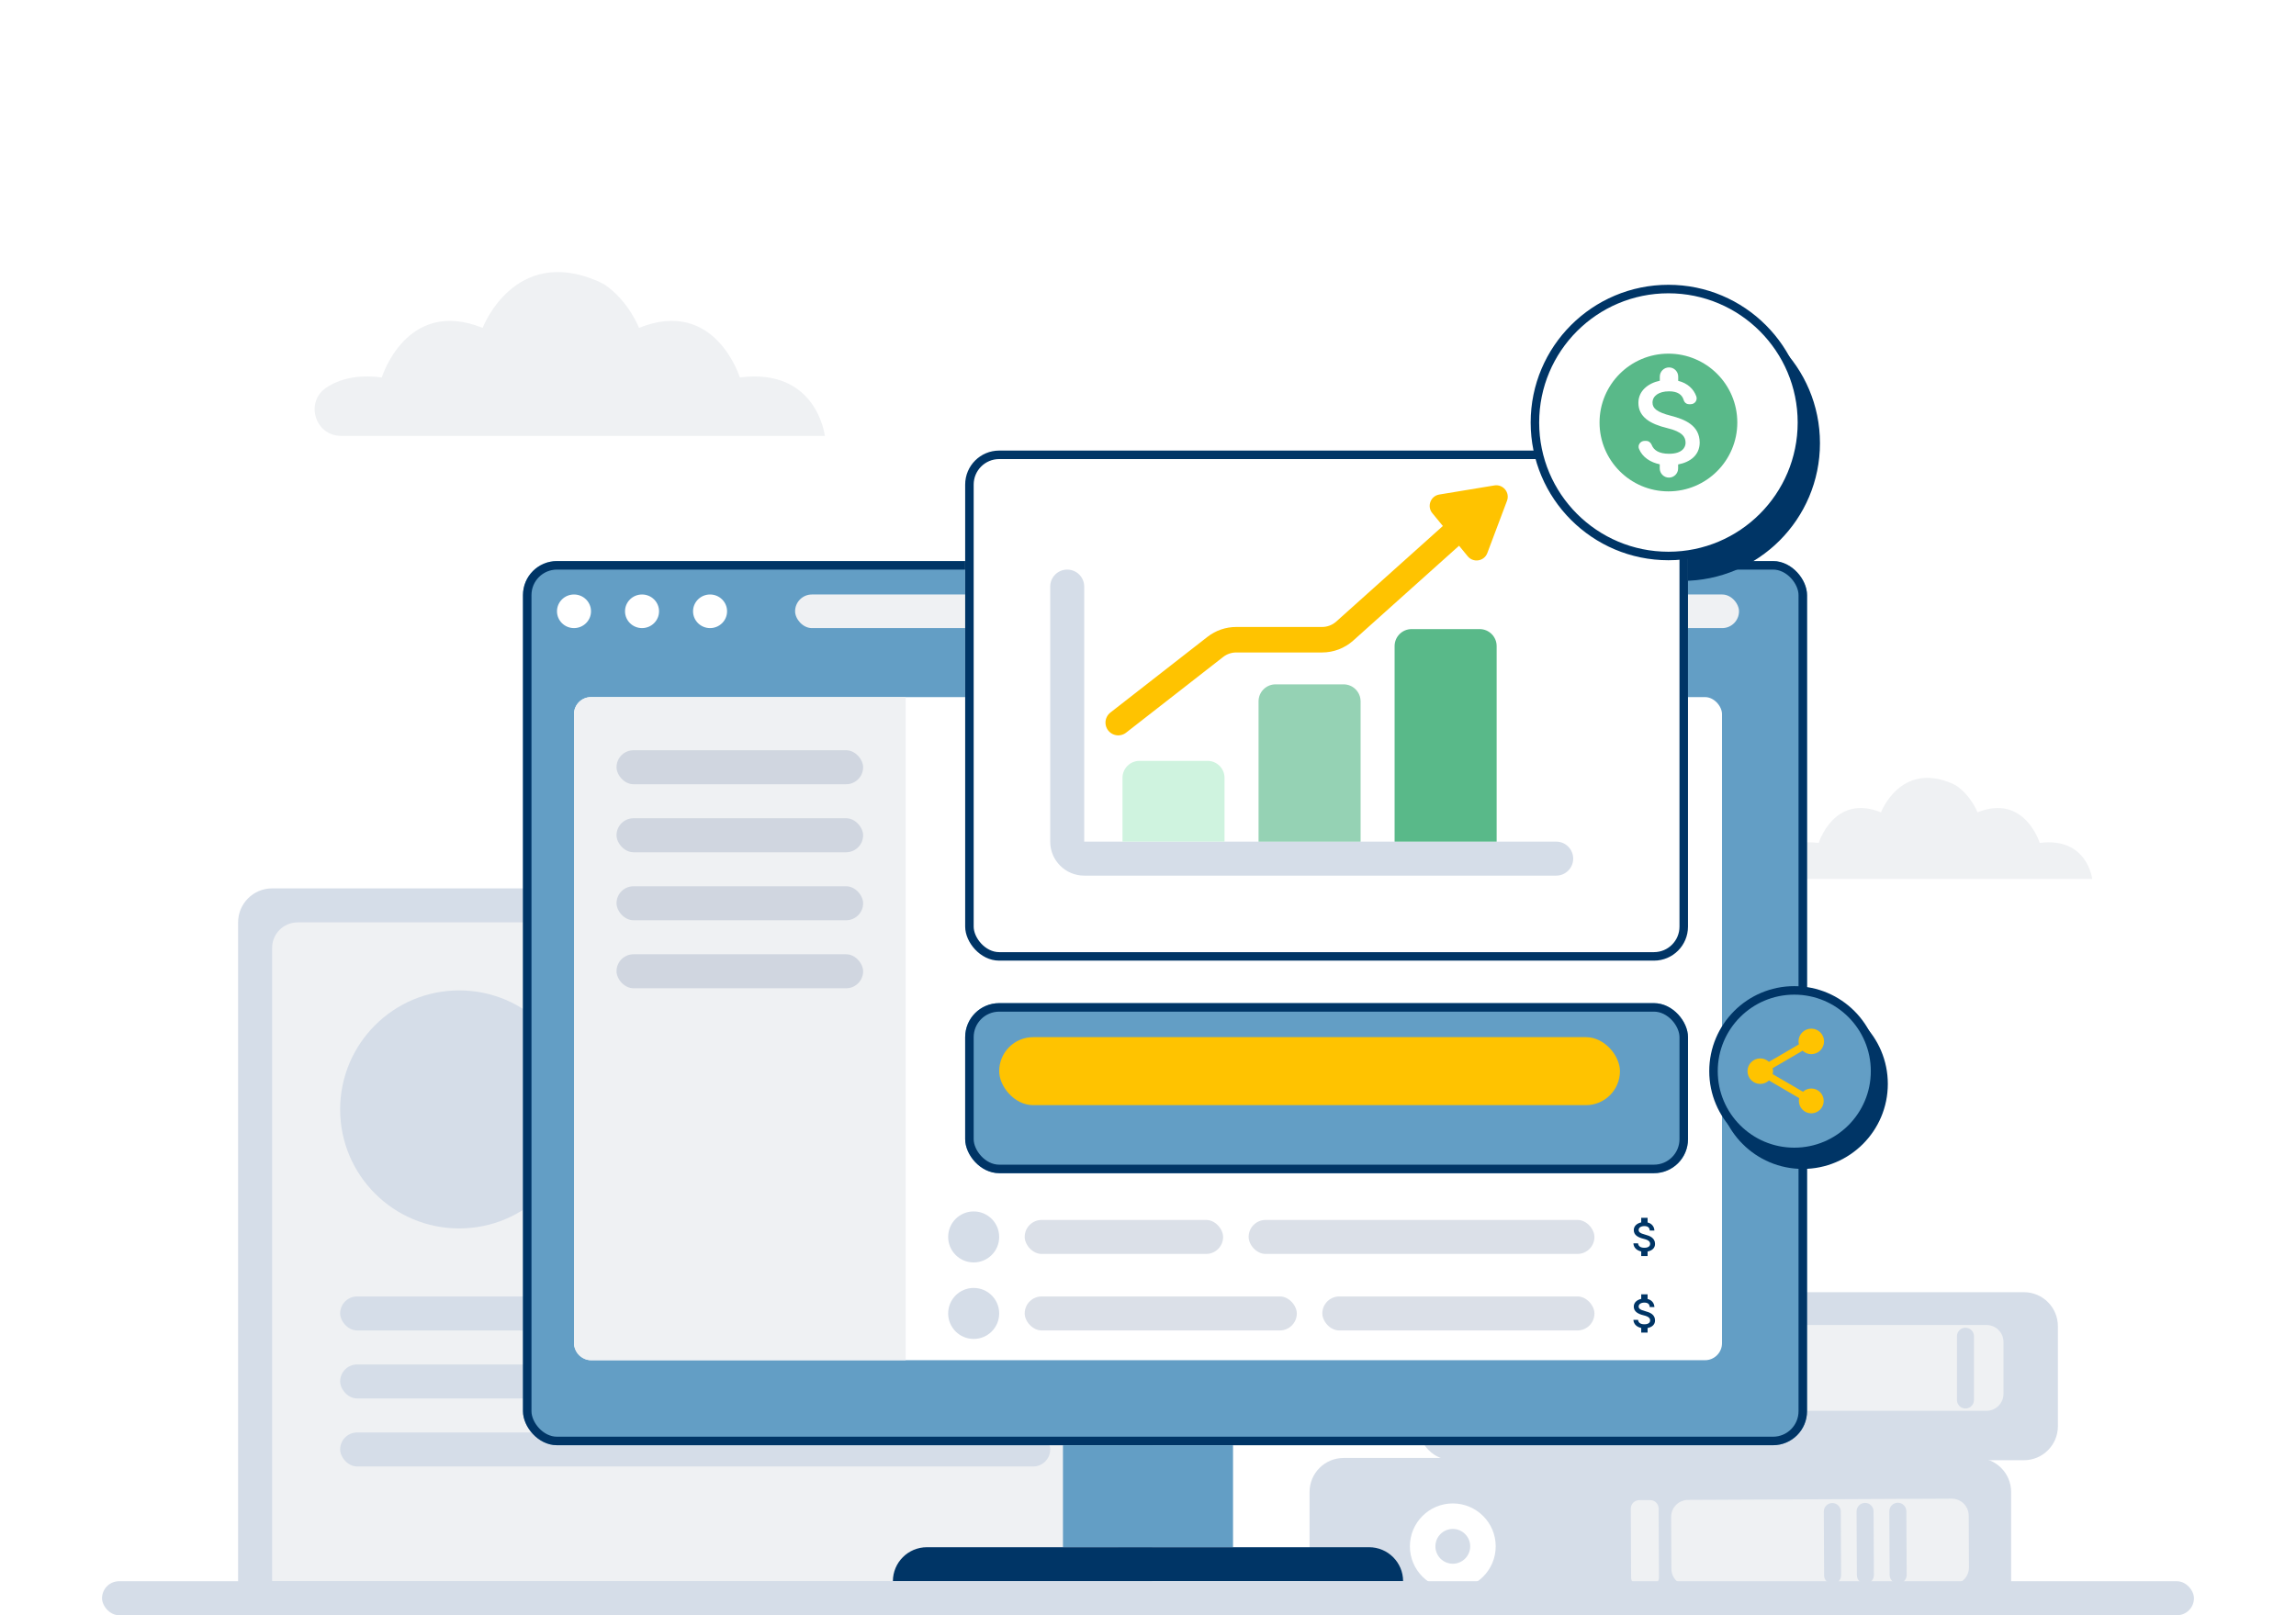 <svg width="540" height="380" viewBox="0 0 540 380" fill="none" xmlns="http://www.w3.org/2000/svg">
    <g clip-path="url(#clip0)">
        <path d="M76.789 91.163C79.738 89.221 83.91 88.04 89.794 88.797C89.794 88.797 95.607 69.91 113.512 77.138C113.512 77.138 120.952 57.573 140.719 66.195L142.122 66.904C147.869 70.773 150.291 77.138 150.291 77.138C168.196 69.91 174.002 88.797 174.002 88.797C192.139 86.465 194 102.54 194 102.54H80.213C74.076 102.54 71.659 94.535 76.789 91.163Z" fill="#EFF1F3"/>
        <path d="M419.722 199.767C421.542 198.569 424.117 197.84 427.749 198.306C427.749 198.306 431.337 186.648 442.39 191.11C442.39 191.11 446.983 179.032 459.184 184.355L460.05 184.793C463.598 187.181 465.093 191.11 465.093 191.11C476.146 186.648 479.729 198.306 479.729 198.306C490.925 196.867 492.074 206.79 492.074 206.79H421.835C418.047 206.79 416.555 201.849 419.722 199.767Z" fill="#EFF1F3"/>
        <path d="M56 217C56 212.582 59.582 209 64 209H271V374H56V217Z" fill="#D5DDE8"/>
        <path d="M64 223C64 219.686 66.686 217 70 217H263V372H64V223Z" fill="#EFF1F3"/>
        <rect x="80" y="305" width="167" height="8" rx="4" fill="#D5DDE8"/>
        <rect x="80" y="321" width="167" height="8" rx="4" fill="#D5DDE8"/>
        <rect x="80" y="337" width="167" height="8" rx="4" fill="#D5DDE8"/>
        <circle cx="108" cy="261" r="28" fill="#D5DDE8"/>
        <path d="M316 380H465C469.418 380 473 376.418 473 372V351C473 346.582 469.418 343 465 343H316C311.582 343 308 346.582 308 351V372C308 376.418 311.582 380 316 380Z" fill="#D5DDE8"/>
        <path d="M397.115 373.06L459.102 372.768C461.311 372.758 463.094 370.958 463.083 368.749L463.026 356.555C463.015 354.346 461.216 352.563 459.007 352.574L397.02 352.866C394.811 352.876 393.029 354.675 393.039 356.884L393.097 369.079C393.107 371.288 394.906 373.071 397.115 373.06Z" fill="#EFF1F3"/>
        <path d="M385.634 373.115L388.186 373.103C389.29 373.098 390.181 372.198 390.176 371.094L390.1 354.899C390.095 353.794 389.195 352.903 388.09 352.908L385.538 352.92C384.434 352.926 383.543 353.825 383.548 354.93L383.624 371.124C383.629 372.229 384.529 373.12 385.634 373.115Z" fill="#EFF1F3"/>
        <path fill-rule="evenodd" clip-rule="evenodd" d="M341.687 359.698C339.427 359.698 337.596 361.529 337.596 363.789C337.596 366.048 339.427 367.88 341.687 367.88C343.946 367.88 345.778 366.048 345.778 363.789C345.778 361.529 343.946 359.698 341.687 359.698ZM331.596 363.789C331.596 358.216 336.114 353.698 341.687 353.698C347.26 353.698 351.778 358.216 351.778 363.789C351.778 369.362 347.26 373.88 341.687 373.88C336.114 373.88 331.596 369.362 331.596 363.789Z" fill="white"/>
        <path fill-rule="evenodd" clip-rule="evenodd" d="M446.348 353.532C447.452 353.526 448.352 354.417 448.357 355.522L448.43 370.528C448.435 371.633 447.544 372.532 446.44 372.538C445.335 372.543 444.435 371.652 444.43 370.547L444.357 355.541C444.352 354.437 445.243 353.537 446.348 353.532Z" fill="#D5DDE8"/>
        <path fill-rule="evenodd" clip-rule="evenodd" d="M438.641 353.568C439.745 353.562 440.645 354.453 440.65 355.558L440.723 370.564C440.728 371.669 439.837 372.568 438.733 372.574C437.628 372.579 436.728 371.688 436.723 370.583L436.65 355.577C436.645 354.473 437.536 353.573 438.641 353.568Z" fill="#D5DDE8"/>
        <path fill-rule="evenodd" clip-rule="evenodd" d="M430.932 353.604C432.036 353.599 432.936 354.49 432.941 355.594L433.014 370.601C433.019 371.705 432.128 372.605 431.024 372.61C429.919 372.616 429.019 371.724 429.014 370.62L428.941 355.614C428.936 354.509 429.827 353.609 430.932 353.604Z" fill="#D5DDE8"/>
        <path d="M341.694 343.529H476C480.418 343.529 484 339.948 484 335.529V312C484 307.582 480.418 304 476 304H341.695C337.276 304 333.695 307.582 333.695 312V335.529C333.695 339.948 337.276 343.529 341.694 343.529Z" fill="#D5DDE8"/>
        <path d="M405.215 331.908H467.202C469.411 331.908 471.202 330.117 471.202 327.908V315.713C471.202 313.504 469.411 311.713 467.202 311.713H405.215C403.006 311.713 401.215 313.504 401.215 315.713V327.908C401.215 330.117 403.006 331.908 405.215 331.908Z" fill="#EFF1F3"/>
        <path d="M393.729 331.908H396.281C397.386 331.908 398.281 331.012 398.281 329.908V313.713C398.281 312.608 397.386 311.713 396.281 311.713H393.729C392.625 311.713 391.729 312.608 391.729 313.713V329.908C391.729 331.012 392.625 331.908 393.729 331.908Z" fill="#EFF1F3"/>
        <path fill-rule="evenodd" clip-rule="evenodd" d="M359.515 317.331C357.255 317.331 355.424 319.162 355.424 321.422C355.424 323.681 357.255 325.513 359.515 325.513C361.774 325.513 363.606 323.681 363.606 321.422C363.606 319.162 361.774 317.331 359.515 317.331ZM349.424 321.422C349.424 315.849 353.942 311.331 359.515 311.331C365.088 311.331 369.606 315.849 369.606 321.422C369.606 326.995 365.088 331.513 359.515 331.513C353.942 331.513 349.424 326.995 349.424 321.422Z" fill="white"/>
        <path fill-rule="evenodd" clip-rule="evenodd" d="M422.488 312.357C423.593 312.357 424.488 313.252 424.488 314.357V329.363C424.488 330.467 423.593 331.363 422.488 331.363C421.384 331.363 420.488 330.467 420.488 329.363V314.357C420.488 313.252 421.384 312.357 422.488 312.357Z" fill="#D5DDE8"/>
        <path fill-rule="evenodd" clip-rule="evenodd" d="M462.262 312.356C463.366 312.356 464.262 313.252 464.262 314.356V329.363C464.262 330.467 463.366 331.363 462.262 331.363C461.157 331.363 460.262 330.467 460.262 329.363V314.356C460.262 313.252 461.157 312.356 462.262 312.356Z" fill="#D5DDE8"/>
        <path fill-rule="evenodd" clip-rule="evenodd" d="M414.781 312.356C415.886 312.356 416.781 313.252 416.781 314.356V329.363C416.781 330.467 415.886 331.363 414.781 331.363C413.677 331.363 412.781 330.467 412.781 329.363V314.356C412.781 313.252 413.677 312.356 414.781 312.356Z" fill="#D5DDE8"/>
        <path fill-rule="evenodd" clip-rule="evenodd" d="M407.072 312.356C408.177 312.356 409.072 313.252 409.072 314.356V329.363C409.072 330.467 408.177 331.363 407.072 331.363C405.968 331.363 405.072 330.467 405.072 329.363V314.356C405.072 313.252 405.968 312.356 407.072 312.356Z" fill="#D5DDE8"/>
        <g filter="url(#filter0_d)">
            <rect x="119" y="128" width="302" height="208" rx="8" fill="#639EC5"/>
            <rect x="120" y="129" width="300" height="206" rx="7" stroke="#003566" stroke-width="2"/>
        </g>
        <rect x="135" y="164" width="270" height="156" rx="4" fill="white"/>
        <path d="M135 168C135 165.791 136.791 164 139 164H213V320H139C136.791 320 135 318.209 135 316V168Z" fill="#EFF1F3"/>
        <rect opacity="0.32" x="145" y="176.5" width="58" height="8" rx="4" fill="#8D9DB5"/>
        <rect opacity="0.32" x="145" y="192.5" width="58" height="8" rx="4" fill="#8D9DB5"/>
        <rect opacity="0.32" x="145" y="208.5" width="58" height="8" rx="4" fill="#8D9DB5"/>
        <rect opacity="0.32" x="145" y="224.5" width="58" height="8" rx="4" fill="#8D9DB5"/>
        <ellipse cx="135" cy="143.812" rx="4" ry="3.953" fill="white"/>
        <ellipse cx="151" cy="143.812" rx="4" ry="3.953" fill="white"/>
        <ellipse cx="167" cy="143.812" rx="4" ry="3.953" fill="white"/>
        <rect x="187" y="139.859" width="222" height="7.906" rx="3.953" fill="#EFF1F3"/>
        <rect x="250" y="340" width="40" height="24" fill="#639EC5"/>
        <path d="M210 372C210 367.582 213.582 364 218 364H322C326.418 364 330 367.582 330 372H210Z" fill="#003566"/>
        <rect x="24" y="372" width="492" height="8" rx="4" fill="#D5DDE8"/>
        <circle cx="424" cy="255" r="20" fill="#003566"/>
        <circle cx="422" cy="252" r="19" fill="#639EC5" stroke="#003566" stroke-width="2"/>
        <path fill-rule="evenodd" clip-rule="evenodd" d="M426 256.08C425.24 256.08 424.56 256.38 424.04 256.85L416.91 252.7C416.96 252.47 417 252.24 417 252C417 251.76 416.96 251.53 416.91 251.3L423.96 247.19C424.5 247.69 425.21 248 426 248C427.66 248 429 246.66 429 245C429 243.34 427.66 242 426 242C424.34 242 423 243.34 423 245C423 245.24 423.04 245.47 423.09 245.7L416.04 249.81C415.5 249.31 414.79 249 414 249C412.34 249 411 250.34 411 252C411 253.66 412.34 255 414 255C414.79 255 415.5 254.69 416.04 254.19L423.16 258.35C423.11 258.56 423.08 258.78 423.08 259C423.08 260.61 424.39 261.92 426 261.92C427.61 261.92 428.92 260.61 428.92 259C428.92 257.39 427.61 256.08 426 256.08Z" fill="#FFC300"/>
        <g filter="url(#filter1_d)">
            <rect x="223" y="232" width="170" height="40" rx="8" fill="#639EC5"/>
            <rect x="224" y="233" width="168" height="38" rx="7" stroke="#003566" stroke-width="2"/>
        </g>
        <rect x="235" y="244" width="146" height="16" rx="8" fill="#FFC300"/>
        <circle cx="395.64" cy="104.26" r="32.4" fill="#003566"/>
        <g filter="url(#filter2_d)">
            <rect x="223" y="102" width="170" height="120" rx="8" fill="white"/>
            <rect x="224" y="103" width="168" height="118" rx="7" stroke="#003566" stroke-width="2"/>
        </g>
        <path fill-rule="evenodd" clip-rule="evenodd" d="M251 134C248.791 134 247 135.791 247 138V198C247 202.418 250.582 206 255 206L366 206C368.209 206 370 204.209 370 202C370 199.791 368.209 198 366 198L255 198V138C255 135.791 253.209 134 251 134Z" fill="#D5DDE8"/>
        <circle cx="392.4" cy="99.4" r="31.4" fill="white" stroke="#003566" stroke-width="2"/>
        <path fill-rule="evenodd" clip-rule="evenodd" d="M376.199 99.4C376.199 90.458 383.457 83.2 392.399 83.2C401.342 83.2 408.599 90.458 408.599 99.4C408.599 108.342 401.342 115.6 392.399 115.6C383.457 115.6 376.199 108.342 376.199 99.4ZM394.683 110.205V109.266C397.502 108.731 399.722 107.111 399.754 104.147C399.754 100.064 396.255 98.655 392.982 97.812C389.71 96.97 388.657 96.079 388.657 94.718C388.657 93.163 390.115 92.061 392.545 92.061C394.586 92.061 395.607 92.855 395.979 94.086C396.141 94.67 396.627 95.091 397.227 95.091H397.648C398.604 95.091 399.284 94.151 398.96 93.26C398.345 91.543 396.935 90.15 394.7 89.599V88.595C394.7 87.412 393.728 86.44 392.545 86.44H392.529C391.346 86.44 390.374 87.412 390.374 88.595V89.567C387.588 90.166 385.336 91.98 385.336 94.767C385.336 98.088 388.09 99.74 392.108 100.712C395.72 101.571 396.433 102.834 396.433 104.179C396.433 105.167 395.72 106.755 392.545 106.755C390.18 106.755 388.949 105.912 388.479 104.697C388.252 104.13 387.766 103.725 387.167 103.725H386.778C385.806 103.725 385.109 104.714 385.482 105.605C386.292 107.597 388.203 108.78 390.358 109.233V110.205C390.358 111.388 391.33 112.36 392.513 112.36H392.529C393.711 112.36 394.683 111.388 394.683 110.205Z" fill="#59B989"/>
        <path d="M264 183C264 180.791 265.791 179 268 179H284C286.209 179 288 180.791 288 183V198H264V183Z" fill="#CFF3DF"/>
        <path d="M328 152C328 149.791 329.791 148 332 148H348C350.209 148 352 149.791 352 152V198H328V152Z" fill="#59B989"/>
        <path opacity="0.64" d="M296 165C296 162.791 297.791 161 300 161H316C318.209 161 320 162.791 320 165V198H296V165Z" fill="#59B989"/>
        <path d="M263 170L285.831 152.192C287.237 151.096 288.968 150.5 290.751 150.5H310.939C312.91 150.5 314.812 149.772 316.279 148.457L343 124.5" stroke="#FFC300" stroke-width="6" stroke-linecap="round"/>
        <path d="M351.466 114.202C353.517 113.864 355.166 115.873 354.433 117.818L349.809 130.105C349.077 132.051 346.513 132.474 345.194 130.867L336.865 120.719C335.546 119.112 336.462 116.68 338.513 116.341L351.466 114.202Z" fill="#FFC300"/>
        <circle cx="229" cy="291" r="6" fill="#D5DDE8"/>
        <rect opacity="0.32" x="241" y="287" width="46.667" height="8" rx="4" fill="#8D9DB5"/>
        <rect opacity="0.32" x="293.666" y="287" width="81.333" height="8" rx="4" fill="#8D9DB5"/>
        <path fill-rule="evenodd" clip-rule="evenodd" d="M386.9 290.45C385.765 290.155 385.4 289.85 385.4 289.375C385.4 288.83 385.905 288.45 386.75 288.45C387.64 288.45 387.97 288.875 388 289.5H389.105C389.07 288.64 388.545 287.85 387.5 287.595V286.5H386V287.58C385.03 287.79 384.25 288.42 384.25 289.385C384.25 290.54 385.205 291.115 386.6 291.45C387.85 291.75 388.1 292.19 388.1 292.655C388.1 293 387.855 293.55 386.75 293.55C385.72 293.55 385.315 293.09 385.26 292.5H384.16C384.22 293.595 385.04 294.21 386 294.415V295.5H387.5V294.425C388.475 294.24 389.25 293.675 389.25 292.65C389.25 291.23 388.035 290.745 386.9 290.45Z" fill="#003566"/>
        <circle cx="229" cy="309" r="6" fill="#D5DDE8"/>
        <rect opacity="0.32" x="241" y="305" width="64" height="8" rx="4" fill="#8D9DB5"/>
        <rect opacity="0.32" x="311" y="305" width="64" height="8" rx="4" fill="#8D9DB5"/>
        <path fill-rule="evenodd" clip-rule="evenodd" d="M386.9 308.45C385.765 308.155 385.4 307.85 385.4 307.375C385.4 306.83 385.905 306.45 386.75 306.45C387.64 306.45 387.97 306.875 388 307.5H389.105C389.07 306.64 388.545 305.85 387.5 305.595V304.5H386V305.58C385.03 305.79 384.25 306.42 384.25 307.385C384.25 308.54 385.205 309.115 386.6 309.45C387.85 309.75 388.1 310.19 388.1 310.655C388.1 311 387.855 311.55 386.75 311.55C385.72 311.55 385.315 311.09 385.26 310.5H384.16C384.22 311.595 385.04 312.21 386 312.415V313.5H387.5V312.425C388.475 312.24 389.25 311.675 389.25 310.65C389.25 309.23 388.035 308.745 386.9 308.45Z" fill="#003566"/>
    </g>
    <defs>
        <filter id="filter0_d" x="119" y="128" width="306" height="212" filterUnits="userSpaceOnUse" color-interpolation-filters="sRGB">
            <feFlood flood-opacity="0" result="BackgroundImageFix"/>
            <feColorMatrix in="SourceAlpha" type="matrix" values="0 0 0 0 0 0 0 0 0 0 0 0 0 0 0 0 0 0 127 0" result="hardAlpha"/>
            <feOffset dx="4" dy="4"/>
            <feColorMatrix type="matrix" values="0 0 0 0 0 0 0 0 0 0.208 0 0 0 0 0.4 0 0 0 1 0"/>
            <feBlend mode="normal" in2="BackgroundImageFix" result="effect1_dropShadow"/>
            <feBlend mode="normal" in="SourceGraphic" in2="effect1_dropShadow" result="shape"/>
        </filter>
        <filter id="filter1_d" x="223" y="232" width="174" height="44" filterUnits="userSpaceOnUse" color-interpolation-filters="sRGB">
            <feFlood flood-opacity="0" result="BackgroundImageFix"/>
            <feColorMatrix in="SourceAlpha" type="matrix" values="0 0 0 0 0 0 0 0 0 0 0 0 0 0 0 0 0 0 127 0" result="hardAlpha"/>
            <feOffset dx="4" dy="4"/>
            <feColorMatrix type="matrix" values="0 0 0 0 0 0 0 0 0 0.208 0 0 0 0 0.4 0 0 0 1 0"/>
            <feBlend mode="normal" in2="BackgroundImageFix" result="effect1_dropShadow"/>
            <feBlend mode="normal" in="SourceGraphic" in2="effect1_dropShadow" result="shape"/>
        </filter>
        <filter id="filter2_d" x="223" y="102" width="174" height="124" filterUnits="userSpaceOnUse" color-interpolation-filters="sRGB">
            <feFlood flood-opacity="0" result="BackgroundImageFix"/>
            <feColorMatrix in="SourceAlpha" type="matrix" values="0 0 0 0 0 0 0 0 0 0 0 0 0 0 0 0 0 0 127 0" result="hardAlpha"/>
            <feOffset dx="4" dy="4"/>
            <feColorMatrix type="matrix" values="0 0 0 0 0 0 0 0 0 0.208 0 0 0 0 0.4 0 0 0 1 0"/>
            <feBlend mode="normal" in2="BackgroundImageFix" result="effect1_dropShadow"/>
            <feBlend mode="normal" in="SourceGraphic" in2="effect1_dropShadow" result="shape"/>
        </filter>
        <clipPath id="clip0">
            <rect width="540" height="380" fill="white"/>
        </clipPath>
    </defs>
</svg>
